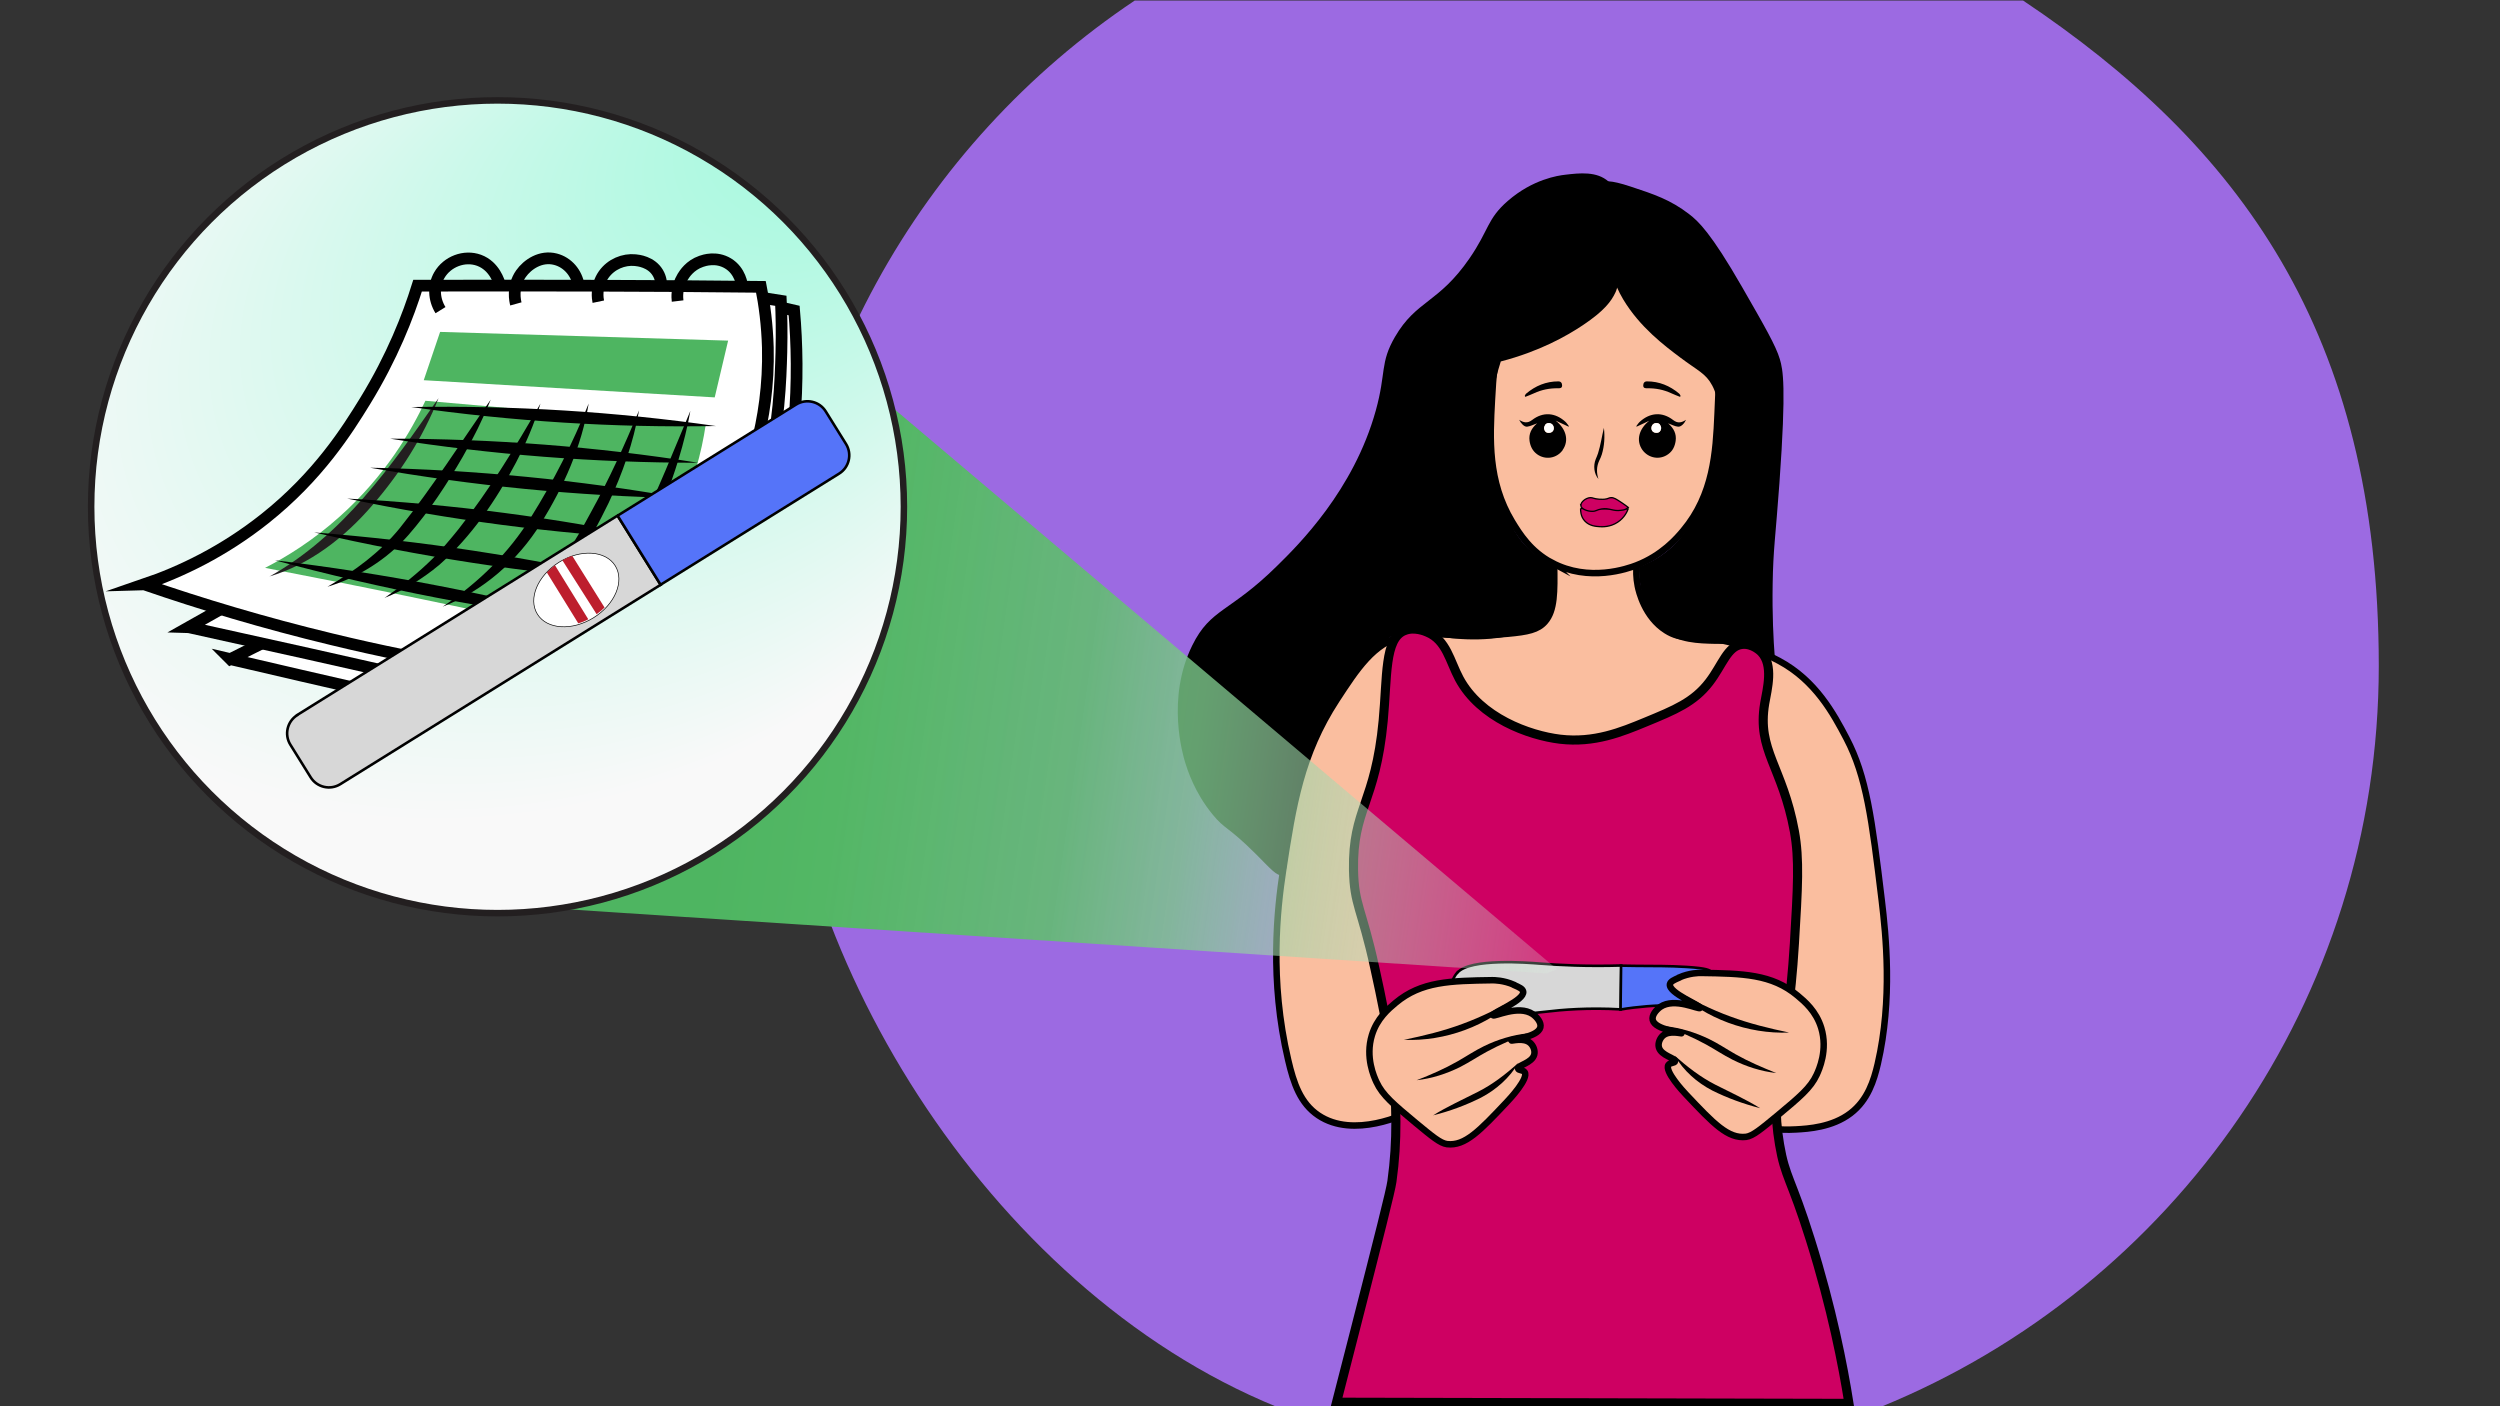 <?xml version="1.0" encoding="UTF-8"?>
<svg xmlns="http://www.w3.org/2000/svg" version="1.1" xmlns:xlink="http://www.w3.org/1999/xlink" viewBox="0 0 1920 1080">
  <rect x="0" y="0" width="1920" height="1080" fill="#333333" stroke="none"/>
  <defs>
    <style>
      .cls-1 {
        fill: #9c6ae2;
      }

      .cls-2, .cls-3, .cls-4 {
        fill: #fff;
      }

      .cls-3, .cls-5, .cls-6, .cls-4, .cls-7, .cls-8, .cls-9, .cls-10, .cls-11 {
        stroke-miterlimit: 10;
      }

      .cls-3, .cls-5, .cls-4, .cls-7, .cls-8, .cls-9, .cls-10, .cls-11 {
        stroke: #000;
      }

      .cls-3, .cls-9 {
        stroke-width: 9px;
      }

      .cls-5, .cls-8 {
        fill: #ce0062;
      }

      .cls-6 {
        fill: url(#radial-gradient);
        stroke: #231f20;
      }

      .cls-6, .cls-7 {
        stroke-width: 5px;
      }

      .cls-12 {
        fill: #231f20;
      }

      .cls-4 {
        stroke-width: .5px;
      }

      .cls-7 {
        fill: #fabe9f;
      }

      .cls-13 {
        fill: #4eb561;
      }

      .cls-14 {
        fill: #bd1e2d;
      }

      .cls-8 {
        stroke-width: 7px;
      }

      .cls-9 {
        fill: none;
      }

      .cls-15 {
        fill: url(#linear-gradient);
      }

      .cls-10 {
        fill: #5574f9;
      }

      .cls-10, .cls-11 {
        stroke-width: 2px;
      }

      .cls-11 {
        fill: #d7d7d7;
      }
    </style>
    <linearGradient id="linear-gradient" x1="-2598.7" y1="2585.2" x2="-3410.2" y2="2957.3" gradientTransform="translate(-2656.2 -1234.5) rotate(163.6) scale(1 -1)" gradientUnits="userSpaceOnUse">
      <stop offset="0" stop-color="#4eb561"/>
      <stop offset=".1" stop-color="#53b765" stop-opacity="1"/>
      <stop offset=".3" stop-color="#63bd73" stop-opacity=".9"/>
      <stop offset=".4" stop-color="#7dc88b" stop-opacity=".8"/>
      <stop offset=".5" stop-color="#a1d7ab" stop-opacity=".6"/>
      <stop offset=".7" stop-color="#cfebd5" stop-opacity=".3"/>
      <stop offset=".8" stop-color="#fff" stop-opacity=".1"/>
    </linearGradient>
    <radialGradient id="radial-gradient" cx="-2557.7" cy="-1741.5" fx="-3035.4" fy="-1519.6" r="526.8" gradientTransform="translate(-1961.9 121.3) rotate(158.3) scale(.8 .6) skewX(3.2)" gradientUnits="userSpaceOnUse">
      <stop offset="0" stop-color="#9cf9db"/>
      <stop offset=".7" stop-color="#def9f0"/>
      <stop offset="1" stop-color="#f9f9f9"/>
    </radialGradient>
  </defs>
  <!-- Generator: Adobe Illustrator 28.7.1, SVG Export Plug-In . SVG Version: 1.2.0 Build 142)  -->
  <g>
    <g id="_x33_">
      <path class="cls-1" d="M1553.7.4h-682.2c-164.8,110.2-273.3,297.9-273.3,511s158,477.4,382.2,569h464.3c224.2-91.6,382.2-311.8,382.2-569S1718.4,110.6,1553.7.4Z"/>
      <g>
        <path class="cls-7" d="M1193.6,433.3c.3,21.3.5,35.5-7,44.1-5.4,6.3-13.4,7.9-28.6,9.3-47.4,4.2-61.3-3.5-80.5,1.5-22.7,6-35.1,25-51.1,49.5-27.1,41.7-33.4,80.6-41,130.8-4.5,29.5-10.6,84,3.9,145.5,4.2,18.1,9.4,33.3,23.2,42.6,27.2,18.3,66.7-.8,72.8-3.9,182.6,5.2,249.8,9.7,268.6,13.2,2,.4,12.1,2.3,25.5,1.5,9.1-.5,27.7-1.6,41.8-12.4,13.4-10.2,18-25.5,20.9-37.9,11.5-49.6,6.2-99.4,3.1-125.4-7.6-63.2-11.8-95.4-27.1-124.6-9.9-18.9-23.7-44.5-51.9-59.6-23.5-12.6-47.2-16.3-47.2-16.3-20.3-3.1-27.9.4-39.5-7-16.4-10.4-20.9-30.1-21.7-34.1-2.6-12.8,0-23.4,1.5-28.6-22.2-1.3-44.4-2.6-66.6-3.9.3,3.7.7,9,.8,15.5Z"/>
        <path class="cls-8" d="M1078.5,484.4c7.4-3.2,16.1.4,17.8,1.2,14.6,6.1,17.2,22.2,24.4,35.6,16.1,30,53.5,43.6,77.4,46.5,26.3,3.1,47.2-5.5,65.8-13.2,22.3-9.2,37-15.2,48.8-30.6,10.2-13.3,13.9-27.7,25.2-29,8.1-.9,14.4,5.5,14.7,5.8,9.7,10,4.6,28.5,2.7,39.5-6.1,36.2,13.6,48.3,22.8,98.3,3.9,21.4,2.6,43,0,86.2-5.5,89.8-19.8,104.5-11.4,154.3,4.3,25.4,8.9,25.9,23.7,73.2,16.5,52.6,25,96.6,29.6,125.6l-393.5-.9c3.3-12.6,8.1-31.4,13.9-54.2,18.5-72.4,27.7-108.5,28.6-115.4,8.8-62.9-3.2-118.5-13.2-164.1-10-45.8-15.8-48.1-16.3-75.1-.8-47.1,16.8-50.9,22.8-114.7,3.2-34.1,1-62.5,15.9-68.9Z"/>
        <path class="cls-11" d="M1119.3,747c9.6-11.3,55.1-7.6,62.7-7,15.4,1.2,36.8,2.3,63.1,1.5-.1,11.2-.3,22.5-.4,33.7-24.8-1.4-44.6.2-58.5,1.9,0,0-49.3,6.3-65.8-2.7-1.4-.8-4.9-2.7-6.6-6.6-2.1-4.8-.2-10.1.8-12.8,0,0,1.7-4.6,4.6-8.1Z"/>
        <path class="cls-10" d="M1257.2,741.8c14.4.1,24.6,0,37.9.8,16.2,1,18.2,2.5,19.2,4,5.4,7.7-7.2,24.3-8.9,26.6-11.8-1.1-25.4-1.6-40.4-.4-7.2.6-14.1,1.4-20.4,2.5.1-11.2.3-22.5.4-33.7,2.7,0,6.9.1,12.1.2Z"/>
        <g>
          <path class="cls-7" d="M1289.6,750.7c8-3.5,15.2-3.5,16.6-3.5,32.1.5,54.5.8,74.3,17.4,5.5,4.6,14.3,12,18.2,24.8,5.2,17.1-1.7,32.1-3.5,36-4.7,10.2-13.2,17.2-30.2,31.4-12.6,10.4-18.8,15.6-24,16.3-13.9,1.6-25-10.1-46.1-32.5-2.1-2.2-16.9-18.1-13.5-22.8,1.3-1.8,4.8-1.3,5-2.7.5-2.6-10.7-4.2-12.4-10.8-.8-3.2.8-6.9,3.1-8.9,5.1-4.5,14.6-1.3,14.7-1.9.2-.8-20.6-2.4-22.5-10.1-.9-3.6,2.6-7.8,5.8-10.1,11.2-7.6,29.9,2.4,30.6.8.8-1.9-24.4-11.4-23.2-18.2.4-2.1,3.1-3.3,7-5Z"/>
          <path d="M1286.9,760.6c13.6,7.8,27.4,14.8,42.1,20.1,14.6,5.4,29.7,9.1,45.1,12.3-31.6,1.3-64.2-10.6-87.2-32.4h0Z"/>
          <path d="M1278.8,788.1c11.7,1.2,23.2,4.8,33.8,9.9,7,3.4,13.5,7.8,20.2,11.6,10.1,5.7,20.6,10.2,31.4,14.5-11.7-1.3-23.2-5-33.7-10.3-7-3.5-13.4-7.9-20.2-11.6-10.2-5.6-20.7-10-31.6-14.1h0Z"/>
          <path d="M1286.1,810.7c9.7,8.6,19.7,16.4,31.2,22.3,11.5,5.9,23.4,11.2,34.5,18.1-12.7-3.3-25-7.7-36.8-13.6-11.8-6.1-22.1-15.3-28.8-26.7h0Z"/>
        </g>
        <g>
          <path class="cls-7" d="M1162.7,756.3c-8-3.5-15.2-3.5-16.6-3.5-32.1.5-54.5.8-74.3,17.4-5.5,4.6-14.3,12-18.2,24.8-5.2,17.1,1.7,32.1,3.5,36,4.7,10.2,13.2,17.2,30.2,31.4,12.6,10.4,18.8,15.6,24,16.3,13.9,1.6,25-10.1,46.1-32.5,2.1-2.2,16.9-18.1,13.5-22.8-1.3-1.8-4.8-1.3-5-2.7-.5-2.6,10.7-4.2,12.4-10.8.8-3.2-.8-6.9-3.1-8.9-5.1-4.5-14.6-1.3-14.7-1.9-.2-.8,20.6-2.4,22.5-10.1.9-3.6-2.6-7.8-5.8-10.1-11.2-7.6-29.9,2.4-30.6.8-.8-1.9,24.4-11.4,23.2-18.2-.4-2.1-3.1-3.3-7-5Z"/>
          <path d="M1165.4,766.2c-23,21.8-55.5,33.7-87.2,32.4,15.4-3.2,30.4-6.8,45.1-12.3,14.7-5.4,28.5-12.3,42.1-20.1h0Z"/>
          <path d="M1173.5,793.6c-10.9,4.2-21.5,8.6-31.6,14.1-6.8,3.7-13.2,8-20.2,11.6-10.5,5.3-22,9-33.7,10.3,10.9-4.2,21.4-8.8,31.4-14.5,6.7-3.8,13.2-8.2,20.2-11.6,10.6-5.2,22.1-8.7,33.8-9.9h0Z"/>
          <path d="M1166.2,816.3c-6.8,11.4-17.1,20.6-28.8,26.7-11.8,5.9-24,10.4-36.8,13.6,11.1-6.9,23-12.2,34.5-18.1,11.5-5.8,21.5-13.7,31.2-22.3h0Z"/>
        </g>
        <path class="cls-7" d="M1191.8,432.2c-16.5-8.8-24.7-22-30.5-31.5-18.8-31.1-17.1-63.7-15.5-93.4,1.1-19.6,1.7-31.6,7.7-47,4-10.2,16.4-41.8,48-55.7,35.6-15.7,81.1-2.6,103.7,26.3,16.8,21.5,15.8,45,13.9,87.2-1.3,29.2-3.2,61.7-26.3,89.3-4.9,5.9-16.4,19.2-36.1,26.8-6.5,2.5-36.4,13.2-65-2.1Z"/>
        <g>
          <path d="M1266.9,323c-3.3,1.5-6.5,3.1-9.8,4.6-.2,0-.3-.2-.5-.2.9-1.2,1.7-2.5,2.8-3.5,7.8-7.1,17.2-7.8,25.6-1.3,3.6,2.8,6.5,2,9.9-.2-1.3,2.8-3.8,5.5-6.1,5.3-2.5-.2-4.9-1.6-7.7-2.6,4.3,3.7,6.6,8.1,5.8,13.6-.6,4-2.2,7.6-5.7,10.1-6.4,4.7-15.1,3.2-19.8-3.2-5.1-7.2-2.8-16.2,5.4-22.6ZM1275.8,328.7c-.4-2-1-3.7-3.5-3.8-2.3-.1-4,1.6-4,3.9,0,2.2,1.6,3.7,3.9,3.6,2.4,0,3.3-1.6,3.6-3.7Z"/>
          <path d="M1290.3,304.8c-2.3-.9-4.6-1.8-6.8-2.8-5.8-2.7-11.9-3.9-18.3-3.8-1.5,0-3.1,0-3.2-2,0-1.9.8-3.3,2.9-3.3,9.4,0,17.6,3.4,24.7,9.4.5.4.8,1.2,1.1,1.8-.1.2-.3.4-.4.6Z"/>
          <path class="cls-2" d="M1275.8,328.7c-.3,2.1-1.2,3.7-3.6,3.7-2.3,0-3.9-1.4-3.9-3.6,0-2.3,1.7-4,4-3.9,2.4.1,3.1,1.9,3.5,3.8Z"/>
          <g>
            <path d="M1200.2,345.6c-4.6,6.5-13.4,7.9-19.8,3.2-3.4-2.5-5.1-6.1-5.7-10.1-.8-5.5,1.5-9.9,5.8-13.6-2.8,1-5.2,2.3-7.7,2.6-2.2.2-4.7-2.5-6.1-5.3,3.4,2.2,6.3,2.9,9.9.2,8.4-6.5,17.8-5.8,25.6,1.3,1.1,1,1.9,2.4,2.8,3.5-.2,0-.3.2-.5.2-3.3-1.5-6.5-3.1-9.8-4.6,8.2,6.4,10.5,15.4,5.4,22.6ZM1189.4,332.5c2.3,0,3.9-1.4,3.9-3.6,0-2.3-1.7-4-4-3.9-2.4.1-3.1,1.9-3.5,3.8.3,2.1,1.2,3.7,3.6,3.7Z"/>
            <path d="M1171.4,304.8c2.3-.9,4.6-1.8,6.8-2.8,5.8-2.7,11.9-3.9,18.3-3.8,1.5,0,3.1,0,3.2-2,0-1.9-.8-3.3-2.9-3.3-9.4,0-17.6,3.4-24.7,9.4-.5.4-.8,1.2-1.1,1.8.1.2.3.4.4.6Z"/>
            <path class="cls-2" d="M1185.8,328.7c.3,2.1,1.2,3.7,3.6,3.7,2.3,0,3.9-1.4,3.9-3.6,0-2.3-1.7-4-4-3.9-2.4.1-3.1,1.9-3.5,3.8Z"/>
          </g>
        </g>
        <path class="cls-5" d="M1213.9,390.5c0,1.3-.2,5.9,3.2,9.6,3.6,3.9,8.6,4.2,11.7,4.4,1.7.1,7.7.4,13.5-3.4,5.5-3.6,7.5-8.6,8.1-10.2-12.2-.1-24.3-.3-36.5-.4Z"/>
        <path class="cls-5" d="M1214.1,388.4c-.3-2.7,3.7-6,7.2-6.2,2-.1,2.6.9,6.9,1.2,2.3.2,3.8,0,4.1,0,2.9-.3,3.1-1.1,4.9-1.2,2.2-.2,4.4,1.3,8.6,4.1,2.1,1.4,3.7,2.6,4.7,3.4-.4.3-.9.8-1.7,1.2-1.4.8-2.8.9-3.8,1-6.2,1-8.7-2-15.1-1-3.8.6-4,1.9-7.3,1.8-3.1,0-8.2-1.6-8.6-4.4Z"/>
        <path d="M1227.6,367.9c-3.4-4-4.1-10.2-2.1-15.2.6-1.5,1.3-3,1.8-4.6,2-6.3,2.9-12.9,4.5-19.5.8,6.8.4,13.8-1.6,20.4-.5,1.6-1.2,3.2-2,4.8-2.1,4.5-2.2,9.2-.6,14.1h0Z"/>
        <path d="M1235.3,139.3c7.2,6.3,7.7,20.3,8.5,48,.8,27.9-1.8,34.3-3.1,37.2-3.2,6.9-8.6,14.2-25,25.2-12.7,8.5-33.5,20.2-63.1,27.9-2.5,7.7-5.7,19.6-7.4,34.5-1.6,14-3.3,44.7,9.7,78.2,7.5,19.5,15.4,27.8,20.1,32.1,6.6,6,13.2,9.5,17.8,11.6,1.1,5.2,6.1,30.5-8.6,44.7-5.8,5.6-12.1,6.9-23.9,9.5-27.3,5.9-52.9,1.2-61-.5-11.6-2.4-14.2-4.3-20.9-3.2-5,.8-12.6,4.5-29.2,21-3,3-11.2,11.5-22.9,32.4-5.7,10.2-20.8,37.6-29.2,73.9-4.7,20.4-7.1,30.5-7.7,37.2-1.3,13.1-.6,21.3-4.5,22.9-4,1.6-9.3-4.9-20.2-15.8-22.2-22.1-23.8-18.7-33.6-30.8-13.7-16.8-19-33.6-21.1-40.4-1.3-4.4-14.6-48.3,5.7-89.3,14.1-28.5,28.6-25,65-60.9,16.5-16.2,58.9-58.1,75.9-119.4,8.1-29.2,3.1-36.5,14.7-56.5,16.5-28.4,33.4-25.7,57.3-60.4,15-21.8,13.4-30.2,29.4-44.1,19.2-16.7,38.7-19.5,44.1-20.1,11-1.3,24.2-2.8,33.2,5.2Z"/>
        <path d="M1229.7,140.7c2.4-1.8,6.4-2.8,22.7,2.6,17.6,5.8,30.6,10.1,44.9,21.2,6.9,5.3,16.6,14.1,40.6,55.9,17.3,30.1,26,45.2,29,55.4,2.4,8.1,5.1,20.1-.3,95.2-3,41.4-4.8,50.9-5.2,77.4-.4,23.6.6,43,1.6,55.9-5.6-3.4-14.3-7.6-25.4-9.4-8.2-1.3-11.5-.2-20.2-.4-13.4-.3-28.2-.7-39.8-9.8-13.5-10.5-16.6-28.2-17.8-35.4-1-5.7-1.1-10.5-1-13.9,4.8-1.8,11.8-4.9,19.1-10.3,17-12.6,24-29,29.4-41.8,8.2-19.4,9.6-35.1,10.8-49.5,1.6-17.9,2.3-27.5-3.1-37.7-5-9.4-11-11.3-24.8-21.7-11.7-8.8-30.8-23.1-43.6-44.5-7.5-12.6-10.2-23.7-15.5-45.9-5.2-21.6-8.8-37.7-1.5-43.2Z"/>
      </g>
      <g>
        <path class="cls-15" d="M1187.5,747.7c2.8-1.1,5.6-2.2,8.3-3.3-171-144.6-342.1-289.1-513.1-433.7-128.8,126.2-257.6,252.4-386.4,378.5,297,19.5,594.1,38.9,891.1,58.4Z"/>
        <circle class="cls-6" cx="382.1" cy="389.2" r="312.1"/>
      </g>
      <g>
        <path class="cls-3" d="M176.9,506.2c11.7-5.9,23.4-11.7,35.2-17.6,74.7-7.9,149.3-15.9,224-23.8,45.6-78.3,91.3-156.6,136.9-234.8l36.9,8.5c2.2,25.1,2.9,54.6,0,87.3-1.7,19.3-4.5,37.1-7.7,53.2-87.7,54.8-175.3,109.6-263,164.4-17.8-4-35.5-7.9-53.3-12-36.4-8.3-72.7-16.7-109-25.2Z"/>
        <path class="cls-3" d="M144.9,481.7c19.2-10.8,38.4-21.7,57.6-32.5,125.4-73.8,250.7-147.7,376.1-221.5,7,1.1,14.1,2.2,21.1,3.3.5,10,.8,23.6.4,39.6-.6,21.4-1.6,55.5-11.8,96.8-2.1,8.6-4.1,15.6-5.4,19.8-75,47.5-150,94.9-225,142.4-9.6-2.2-19.2-4.4-28.8-6.6-61.3-14.1-122.7-27.8-184.1-41.3Z"/>
        <path class="cls-3" d="M110.7,448.8c28.1-9.6,60.7-25.1,92.6-50.4,41.3-32.8,63.4-68.1,77-90.2,21-34.2,33.2-65.7,40.4-88.8,43.4-.1,86.7-.1,130.1,0,44.5.1,89,.4,133.6.9,2.8,13.8,4.8,29.4,5.3,46.6,1.4,57.4-15.9,103.5-29.9,131.8-66.6,38-133.2,75.9-199.8,113.9-33.3-5.7-68.5-12.7-105.1-21.6-52.3-12.6-100.4-27.1-144.1-42.2Z"/>
        <path class="cls-13" d="M203.6,436.1c16.6-8.5,36.8-21,57.2-39.3,35.4-31.6,55.2-66.1,65.9-89,71.7,6.3,143.5,12.6,215.2,18.9-2.9,19.4-9.3,46.2-23.9,75.2-21.9,43.4-51.6,70.7-70,85.1-41.8-9.4-83.7-18.5-125.7-27.2-39.5-8.2-79.2-16.1-118.8-23.7Z"/>
        <path class="cls-9" d="M338.3,238.2c-5.2-8.4-5.6-18.8-.9-26.9,6-10.4,19.2-15.5,30.5-11.4,12,4.4,15.5,17,15.8,18.2"/>
        <path class="cls-9" d="M396.2,233.4c-.5-1.8-3.2-13.1,3.9-23.2,5-7.1,15.2-14.1,26.6-11.1,9.2,2.4,16.2,10.4,17.8,20.4"/>
        <path class="cls-9" d="M459.5,231.7c-.4-1.9-2.2-11.8,4.1-20.8,5.7-8.1,15.4-12,24.3-11.1,2.1.2,12.2,1.2,17.3,9.7,2.4,4,2.7,8,2.6,10.2"/>
        <path class="cls-9" d="M520.4,231.2c-.3-2.5-1-10.5,3.9-18.6,1.3-2.1,5.5-8.9,14.3-11.9,2-.7,11.4-3.9,20.5,1.6,9.6,5.8,10.8,16.6,10.9,17.8"/>
        <path class="cls-12" d="M206.7,442.9c56.5-31.4,93.9-85.1,130.1-137.1-12,30.1-29.6,57.8-50.8,82.2-21,24.5-48,45.6-79.3,54.8h0Z"/>
        <path d="M251.7,450.5c20.8-12,40.3-26.4,55.4-45,25.2-31.5,46.7-65.6,69.8-98.6-6.1,15.1-13.4,29.7-21.5,43.9-12.3,21.2-25.7,41.8-41.9,60.3-16.3,18.5-38.4,32.4-61.9,39.5h0Z"/>
        <path d="M295.2,459.3c13.3-9.2,26-19.3,37.4-30.6,7-7,13.5-14.8,19.7-22.5,23.8-30.2,43.6-62.9,62.8-96.3-4.8,15.7-11.3,30.8-18.8,45.3-15.3,29-34.2,56.8-59,78.7-12.7,10.6-26.9,19.3-42.2,25.4h0Z"/>
        <path d="M340,465.9c27.2-18.2,50.6-40.9,67.8-68.7,17.4-27.8,32-56.7,44.3-87.3-2.7,16.3-7.5,32.3-13.8,47.8-6.3,15.4-14.2,30.1-22.9,44.3-17.6,28.3-44.2,51.8-75.4,63.9h0Z"/>
        <path d="M382.2,474.7c20.7-13.7,38.9-29.9,53-50,7-9.9,12.9-20.7,18.7-31.4,14-25.3,25.7-51.3,36.9-78.1-4.4,24.6-12.7,48.5-23.4,71.1-7.4,15.1-15.1,30-25.2,43.5-15.3,20.1-36.4,36.1-59.9,45h0Z"/>
        <path d="M428.3,482.2c10-7.5,19.3-15.6,27.7-24.8,13.6-15.2,24.7-32.7,34.3-50.7,14.9-29.4,27-60.6,39.9-91.1-4.4,24.8-12.2,48.8-21.4,72.2-4.7,11.8-10.2,23.3-16.8,34.2-15.5,25.6-35.8,48-63.7,60.2h0Z"/>
        <path d="M316,312.6c78.1-1.3,156.4,3.5,233.8,14.6-78.1,1.4-156.4-3.6-233.8-14.6h0Z"/>
        <path d="M299.6,336.9c79.2,0,158.4,6.1,236.7,18.5-79.2,0-158.4-6.1-236.7-18.5h0Z"/>
        <path d="M284.2,359.2c80.1,1.6,160.1,9.3,239,23.3-80.1-1.5-160.1-9.4-239-23.3h0Z"/>
        <path d="M266.6,382.9c80.3,4.2,160.3,14.6,239,31.2-80.3-4.2-160.3-14.7-239-31.2h0Z"/>
        <path d="M241.3,408.9c82.3,6.4,164.2,18.8,244.6,37.5-82.3-6.3-164.1-18.9-244.6-37.5h0Z"/>
        <path d="M211.1,430.3c84.2,10,167.7,26.1,249.6,48.3-84.2-10-167.7-26.2-249.6-48.3h0Z"/>
        <path class="cls-13" d="M325.4,292.1c4.2-12.4,8.4-24.8,12.6-37.2,73.7,2.2,147.4,4.5,221.2,6.7-3.4,14.5-6.8,29.1-10.3,43.6-74.5-4.4-149-8.8-223.5-13.2Z"/>
      </g>
      <g>
        <path class="cls-11" d="M224.3,471.8h289.8v62.6H224.3c-9.1,0-16.5-7.4-16.5-16.5v-29.5c0-9.1,7.4-16.5,16.5-16.5Z" transform="translate(-211.5 267.1) rotate(-31.9)"/>
        <path class="cls-10" d="M477.4,343.7h161.5c9.1,0,16.5,7.4,16.5,16.5v29.5c0,9.1-7.4,16.5-16.5,16.5h-161.5v-62.6h0Z" transform="translate(-112.6 356.5) rotate(-31.9)"/>
        <ellipse class="cls-4" cx="442.7" cy="452.6" rx="35.2" ry="25.1" transform="translate(-172.4 302.8) rotate(-31.9)"/>
        <path class="cls-14" d="M451.8,475.6c-1.1.6-2.3,1.2-3.8,1.8-1.4.6-2.7,1-3.9,1.3-8-13-16.1-26-24.1-39,.7-.8,1.6-1.7,2.5-2.6,1.3-1.2,2.6-2.2,3.7-3,8.5,13.8,17.1,27.7,25.6,41.5Z"/>
        <path class="cls-14" d="M464.3,466.6c-.8.8-1.7,1.6-2.6,2.4-1.2,1-2.4,1.9-3.5,2.7-8.8-13.8-17.5-27.6-26.3-41.4,1.2-.7,2.6-1.4,4.1-2.1,1.2-.5,2.4-1,3.5-1.3,8.3,13.2,16.5,26.4,24.8,39.7Z"/>
      </g>
    </g>
  </g>
</svg>
